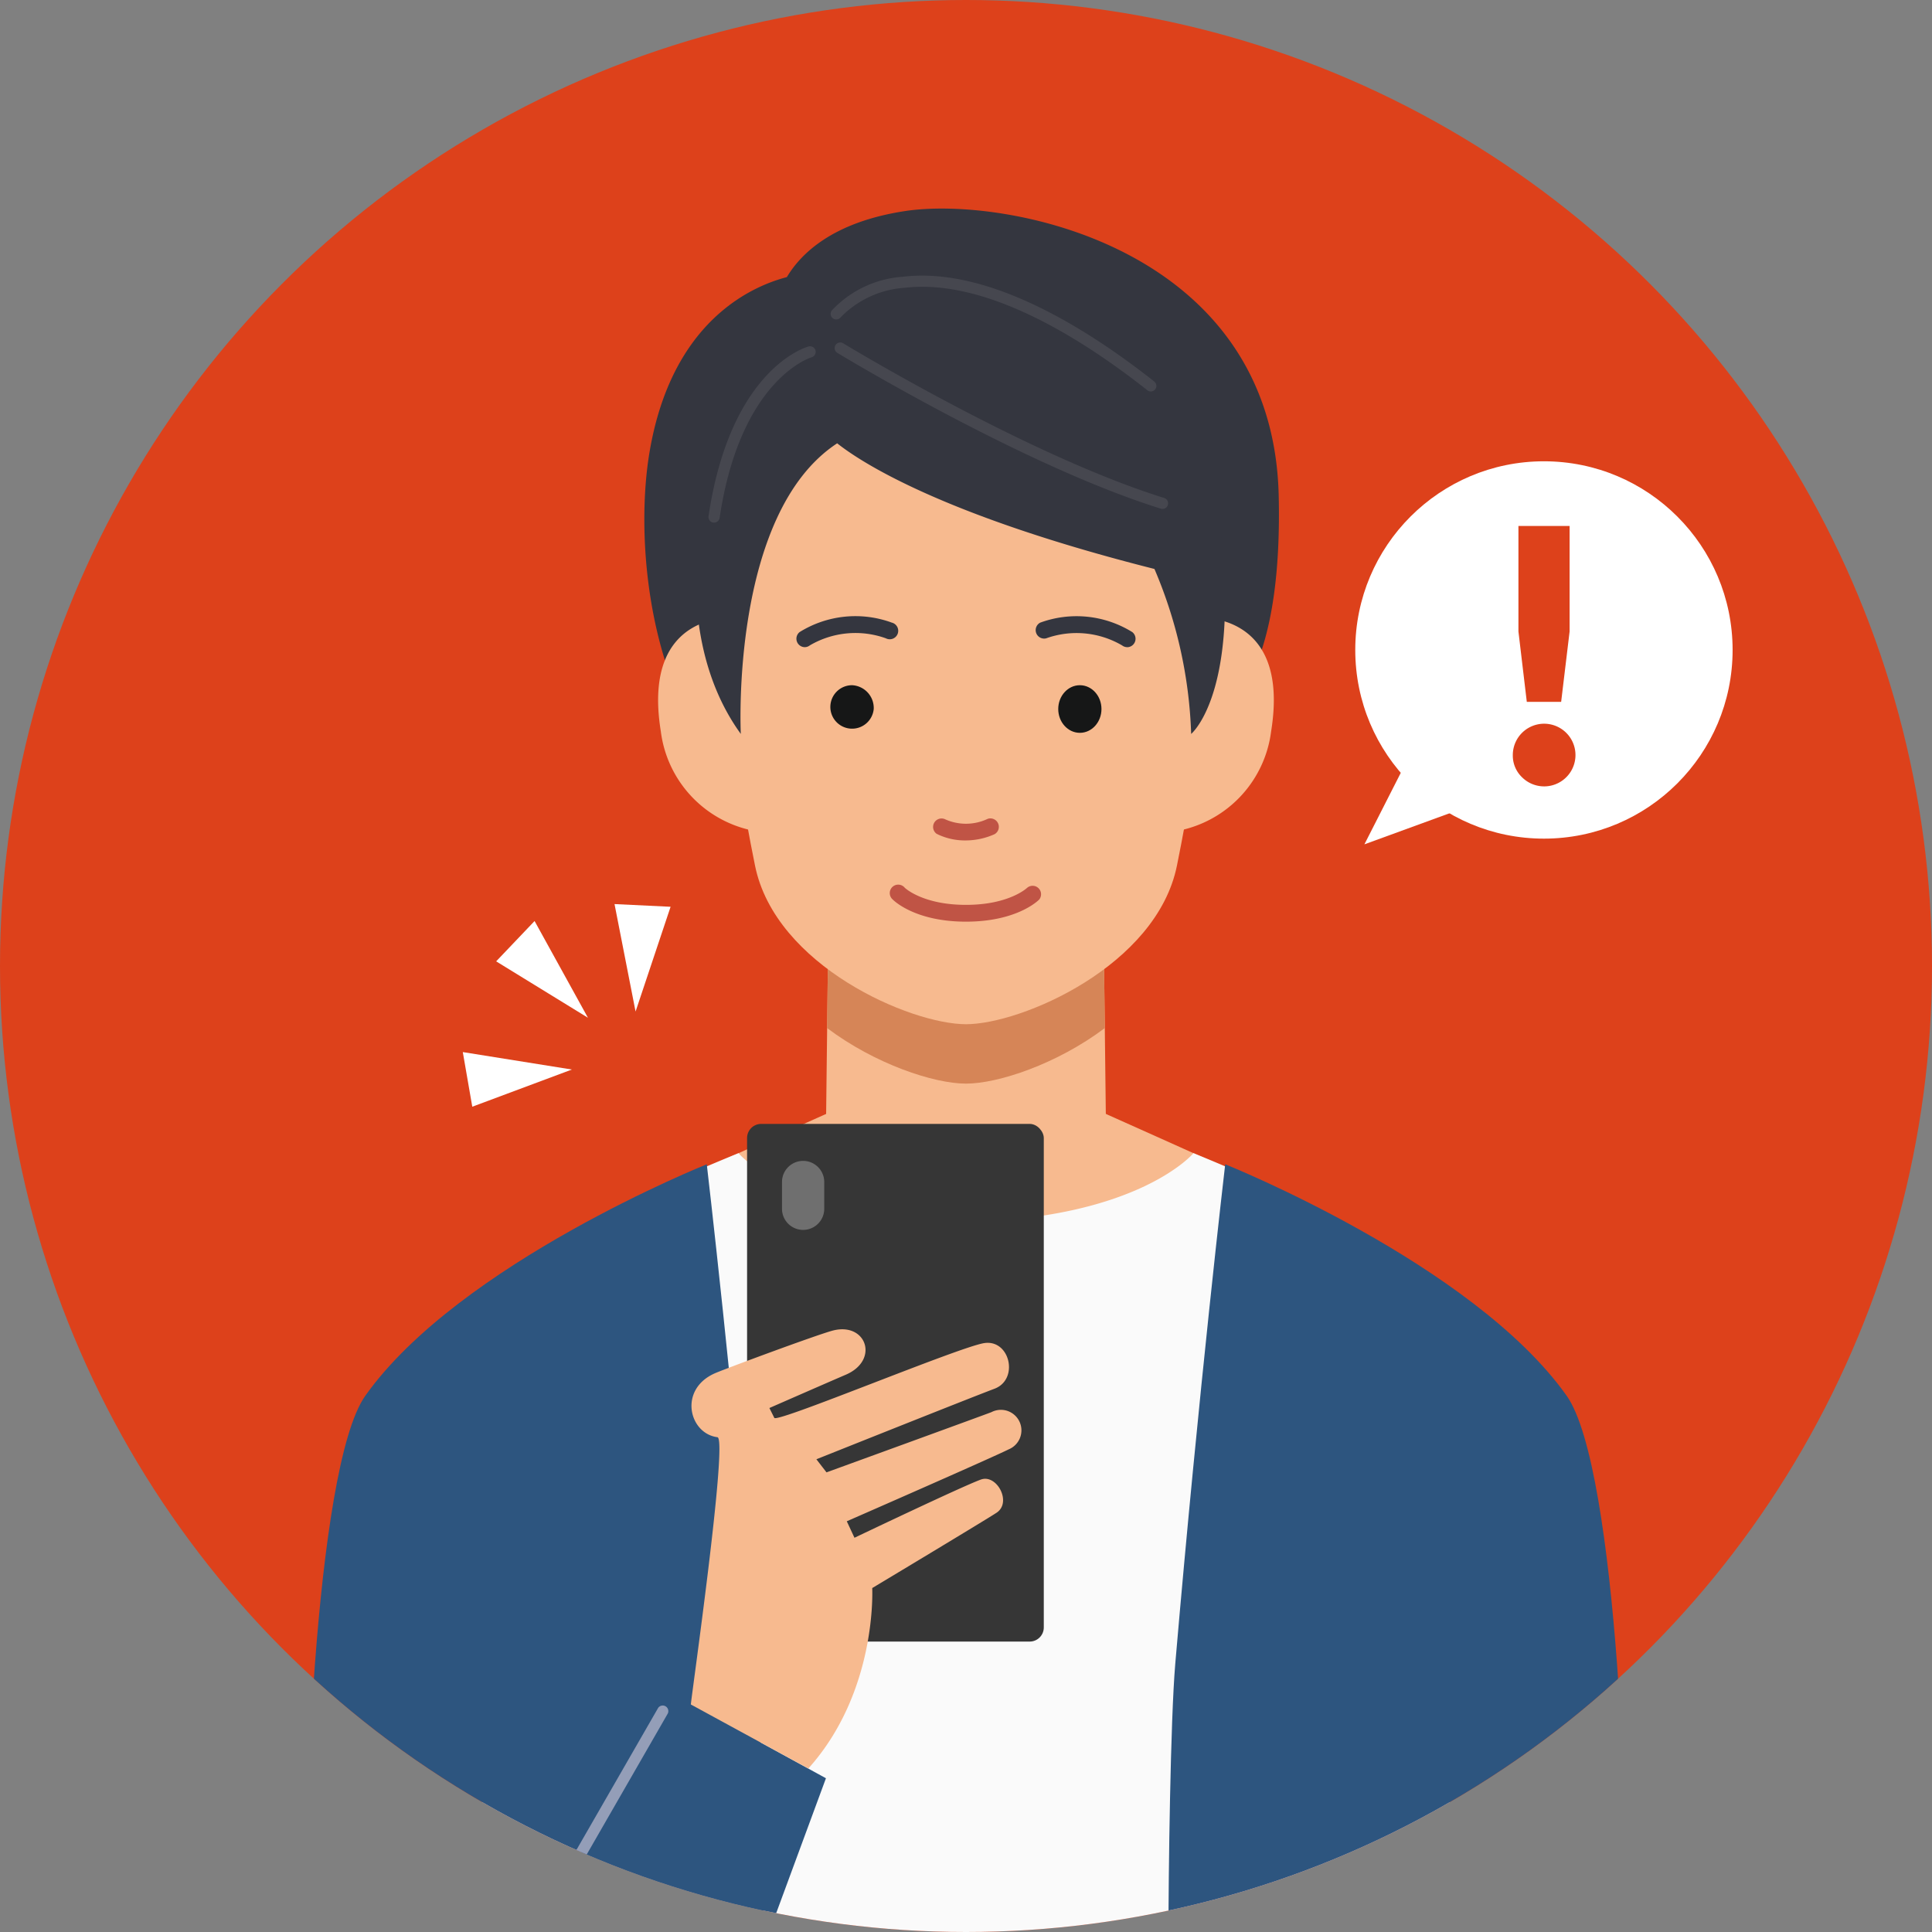 <svg xmlns="http://www.w3.org/2000/svg" xmlns:xlink="http://www.w3.org/1999/xlink" width="160" height="160" viewBox="0 0 160 160">
  <rect x="0" y="0" width="160" height="160" fill="#808080" stroke="none"/>
  <defs>
    <clipPath id="clip-path">
      <circle id="楕円形_501" data-name="楕円形 501" cx="80" cy="80" r="80" fill="none"/>
    </clipPath>
  </defs>
  <g id="icon_visualization" transform="translate(-46.048 -571.431)">
    <circle id="楕円形_498" data-name="楕円形 498" cx="80" cy="80" r="80" transform="translate(46.048 571.431)" fill="#dd411b"/>
    <circle id="楕円形_499" data-name="楕円形 499" cx="15.625" cy="15.625" r="15.625" transform="translate(158.285 609.633)" fill="#fff"/>
    <g id="グループ_10485" data-name="グループ 10485" transform="translate(171.332 614.986)">
      <path id="パス_2190" data-name="パス 2190" d="M134.832,621.285a2.595,2.595,0,1,1,.761,1.823A2.483,2.483,0,0,1,134.832,621.285Zm.466-10.249V602.3h4.238v8.739l-.7,5.826h-2.845Z" transform="translate(-134.832 -602.297)" fill="#dd411b"/>
    </g>
    <path id="パス_2191" data-name="パス 2191" d="M134.966,620.289l-8.844,3.228,4.422-8.693" transform="translate(32.92 17.839)" fill="#fff"/>
    <path id="パス_2192" data-name="パス 2192" d="M78.349,625.484l4.419,8.01-7.6-4.67" transform="translate(11.97 22.222)" fill="#fff"/>
    <path id="パス_2193" data-name="パス 2193" d="M86.756,624.712l-2.9,8.677-1.743-8.9" transform="translate(14.827 21.814)" fill="#fff"/>
    <path id="パス_2194" data-name="パス 2194" d="M73.209,633.176l9.033,1.445L73.994,637.7" transform="translate(11.166 25.384)" fill="#fff"/>
    <g id="グループ_10521" data-name="グループ 10521" transform="translate(46.048 571.431)">
      <g id="グループ_10520" data-name="グループ 10520" clip-path="url(#clip-path)">
        <g id="グループ_10519" data-name="グループ 10519" transform="translate(25.379 17.274)">
          <g id="グループ_10486" data-name="グループ 10486" transform="translate(26.56 74.039)">
            <path id="パス_2195" data-name="パス 2195" d="M136.748,643.48c-7.2-3.255-14.724-6.615-14.724-6.615l-11.007-.711v-.013l-.1.006-.1-.006v.013l-11.008.711s-7.524,3.36-14.722,6.615c-6.421,2.9.725,23.077,25.572,23.388v.007c.087,0,.172,0,.26,0s.172,0,.261,0v-.007C136.021,666.557,143.167,646.383,136.748,643.48Z" transform="translate(-82.856 -636.141)" fill="#f7ba8f"/>
          </g>
          <g id="グループ_10487" data-name="グループ 10487" transform="translate(42.97 57.843)">
            <path id="パス_2196" data-name="パス 2196" d="M117.516,624.811l-11.382-.147-11.382.147-.267,22.76s1.534,5.537,11.649,5.537,11.649-5.537,11.649-5.537Z" transform="translate(-94.485 -624.664)" fill="#f7ba8f"/>
          </g>
          <g id="グループ_10489" data-name="グループ 10489" transform="translate(43.121 57.843)">
            <g id="グループ_10488" data-name="グループ 10488">
              <path id="パス_2197" data-name="パス 2197" d="M117.587,634.688l-.116-9.878-11.382-.147-11.382.147-.116,9.878c3.961,2.979,8.838,4.6,11.5,4.6S113.628,637.667,117.587,634.688Z" transform="translate(-94.592 -624.664)" fill="#d68557"/>
            </g>
          </g>
          <g id="グループ_10490" data-name="グループ 10490" transform="translate(13.766 78.225)">
            <path id="パス_2198" data-name="パス 2198" d="M155.387,678.412c-1.18-16.156-4.168-30.587-7.754-32.691a150.482,150.482,0,0,0-14.149-6.612s-4.52,5.4-18.84,5.7c-14.32-.3-18.838-5.7-18.838-5.7a150.482,150.482,0,0,0-14.151,6.612c-3.586,2.1-6.574,16.535-7.753,32.691-.526,7.208.868,16.794,2.372,26.007h76.739C154.517,695.205,155.912,685.62,155.387,678.412Z" transform="translate(-73.789 -639.108)" fill="#fafafa"/>
          </g>
          <g id="グループ_10491" data-name="グループ 10491" transform="translate(0 79.147)">
            <path id="パス_2199" data-name="パス 2199" d="M68.91,658.927c7.787-10.976,28.277-19.166,28.277-19.166s2.189,18.652,4.135,41.358c.4,4.706.569,17.273.569,23.031H64.17C63.616,697.025,64.664,664.911,68.91,658.927Z" transform="translate(-64.034 -639.761)" fill="#2d557f"/>
          </g>
          <g id="グループ_10492" data-name="グループ 10492" transform="translate(18.354 123.141)">
            <path id="パス_2200" data-name="パス 2200" d="M89.2,670.938l12.509,6.852-4.994,13.543H77.041Z" transform="translate(-77.041 -670.938)" fill="#2d557f"/>
          </g>
          <g id="グループ_10493" data-name="グループ 10493" transform="translate(71.386 79.147)">
            <path id="パス_2201" data-name="パス 2201" d="M147.6,658.927c-7.786-10.976-28.276-19.166-28.276-19.166s-2.19,18.652-4.136,41.358c-.4,4.706-.567,17.273-.567,23.031h37.719C152.894,697.025,151.847,664.911,147.6,658.927Z" transform="translate(-114.622 -639.761)" fill="#2d557f"/>
          </g>
          <g id="グループ_10494" data-name="グループ 10494" transform="translate(27.981)">
            <path id="パス_2202" data-name="パス 2202" d="M136.4,607.433c-.487-20.6-22.592-24.816-30.917-23.559-6,.906-8.653,3.522-9.816,5.474-3.018.787-9.565,3.727-11.376,14.516-1.1,6.538-.325,17.949,5.351,25.382,5.119,6.7,18.227,8.825,31.843,5.218a18.308,18.308,0,0,0,12.632-12.079C135.916,618.753,136.539,613.431,136.4,607.433Z" transform="translate(-83.863 -583.673)" fill="#34363f"/>
          </g>
          <g id="グループ_10495" data-name="グループ 10495" transform="translate(34.612 13.234)">
            <path id="パス_2203" data-name="パス 2203" d="M108.569,593.051c-13.636,0-25.329,2.318-17.471,41.176,1.681,8.313,12.881,13.137,17.471,13.137s15.79-4.825,17.472-13.137C133.9,595.369,122.2,593.051,108.569,593.051Z" transform="translate(-88.562 -593.051)" fill="#f7ba8f"/>
          </g>
          <g id="グループ_10498" data-name="グループ 10498" transform="translate(29.121 33.862)">
            <g id="グループ_10496" data-name="グループ 10496" transform="translate(42.692)">
              <path id="パス_2204" data-name="パス 2204" d="M116.522,607.689l-1.6,17.711a9.608,9.608,0,0,0,8.08-8.3C124.666,606.8,116.522,607.689,116.522,607.689Z" transform="translate(-114.925 -607.669)" fill="#f7ba8f"/>
            </g>
            <g id="グループ_10497" data-name="グループ 10497">
              <path id="パス_2205" data-name="パス 2205" d="M91.378,607.689l1.6,17.711a9.61,9.61,0,0,1-8.081-8.3C83.233,606.8,91.378,607.689,91.378,607.689Z" transform="translate(-84.671 -607.669)" fill="#f7ba8f"/>
            </g>
          </g>
          <g id="グループ_10501" data-name="グループ 10501" transform="translate(43.399 39.472)">
            <g id="グループ_10499" data-name="グループ 10499">
              <path id="パス_2206" data-name="パス 2206" d="M98.369,613.618a1.8,1.8,0,1,1-1.791-1.973A1.89,1.89,0,0,1,98.369,613.618Z" transform="translate(-94.789 -611.645)" fill="#161717"/>
            </g>
            <g id="グループ_10500" data-name="グループ 10500" transform="translate(18.861 0)">
              <ellipse id="楕円形_500" data-name="楕円形 500" cx="1.79" cy="1.972" rx="1.79" ry="1.972" fill="#161717"/>
            </g>
          </g>
          <g id="グループ_10506" data-name="グループ 10506" transform="translate(40.571 33.767)">
            <g id="グループ_10503" data-name="グループ 10503" transform="translate(19.744)">
              <g id="グループ_10502" data-name="グループ 10502">
                <path id="パス_2207" data-name="パス 2207" d="M114.433,610.156a.69.69,0,0,1-.421-.143,7.464,7.464,0,0,0-6.295-.587.7.7,0,0,1-.49-1.3,8.754,8.754,0,0,1,7.626.782.7.7,0,0,1-.421,1.252Z" transform="translate(-106.776 -607.602)" fill="#34363f"/>
              </g>
            </g>
            <g id="グループ_10505" data-name="グループ 10505">
              <g id="グループ_10504" data-name="グループ 10504">
                <path id="パス_2208" data-name="パス 2208" d="M93.481,610.156a.7.7,0,0,1-.421-1.252,8.755,8.755,0,0,1,7.626-.782.7.7,0,1,1-.49,1.3,7.465,7.465,0,0,0-6.295.587A.69.69,0,0,1,93.481,610.156Z" transform="translate(-92.785 -607.602)" fill="#34363f"/>
              </g>
            </g>
          </g>
          <g id="グループ_10507" data-name="グループ 10507" transform="translate(51.835 50.476)">
            <path id="パス_2209" data-name="パス 2209" d="M103.523,621.294a5.251,5.251,0,0,1-2.4-.547.7.7,0,0,1,.677-1.216,4.206,4.206,0,0,0,3.557-.028.7.7,0,0,1,.564,1.273A5.874,5.874,0,0,1,103.523,621.294Z" transform="translate(-100.767 -619.443)" fill="#c05445"/>
          </g>
          <g id="グループ_10508" data-name="グループ 10508" transform="translate(48.357 56.041)">
            <path id="パス_2210" data-name="パス 2210" d="M104.564,626.4c-4.233,0-5.992-1.76-6.065-1.834a.7.7,0,1,1,1-.971c.01.008,1.476,1.414,5.067,1.414s5.057-1.406,5.073-1.42a.7.7,0,0,1,.992.977C110.557,624.643,108.8,626.4,104.564,626.4Z" transform="translate(-98.303 -623.387)" fill="#c05445"/>
          </g>
          <g id="グループ_10509" data-name="グループ 10509" transform="translate(36.491 75.802)">
            <rect id="長方形_23337" data-name="長方形 23337" width="24.572" height="42.873" rx="1.17" fill="#363636"/>
          </g>
          <g id="グループ_10510" data-name="グループ 10510" transform="translate(31.83 92.811)">
            <path id="パス_2211" data-name="パス 2211" d="M111.483,656.309c-.761.294-13.654,4.985-13.654,4.985l-.838-1.084s12.68-5.066,14.743-5.839,1.288-4.125-.859-3.78c-2.1.336-16.933,6.542-17.364,6.2l-.412-.826s4.882-2.139,6.325-2.757c2.786-1.194,1.724-4.335-1.017-3.672-1.156.279-8.869,3.143-9.79,3.539-3.08,1.326-2.182,5.012.178,5.307.9.113-2.2,21.748-2.2,22.135l9.731,5.3c5.731-6.38,5.289-14.941,5.289-14.941s9.436-5.666,10.3-6.241c1.288-.859.018-3.21-1.288-2.75-1.461.516-10.482,4.825-10.482,4.825l-.636-1.365s11.942-5.225,13.41-5.958A1.7,1.7,0,1,0,111.483,656.309Z" transform="translate(-86.59 -649.444)" fill="#f7ba8f"/>
          </g>
          <g id="グループ_10511" data-name="グループ 10511" transform="translate(39.382 78.865)">
            <path id="パス_2212" data-name="パス 2212" d="M93.692,639.561a1.751,1.751,0,0,0-1.75,1.751v2.215a1.75,1.75,0,0,0,3.5,0v-2.215A1.752,1.752,0,0,0,93.692,639.561Z" transform="translate(-91.942 -639.561)" fill="#6f6f6f"/>
          </g>
          <g id="グループ_10513" data-name="グループ 10513" transform="translate(18.053 123.934)">
            <g id="グループ_10512" data-name="グループ 10512">
              <path id="パス_2213" data-name="パス 2213" d="M77.29,691.566a.455.455,0,0,1-.23-.062.463.463,0,0,1-.171-.634L87.9,671.732a.464.464,0,0,1,.8.463L77.694,691.333A.465.465,0,0,1,77.29,691.566Z" transform="translate(-76.827 -671.499)" fill="#949eb8"/>
            </g>
          </g>
          <g id="グループ_10514" data-name="グループ 10514" transform="translate(32.245 9.525)">
            <path id="パス_2214" data-name="パス 2214" d="M129.971,604.658c-1.075-6.921-18.188-18.23-34.437-12.813-6.488,2.162-12.936,21.521-4.923,32.559,0,0-.916-18.233,7.98-24.068,1.9,1.511,8.622,5.946,26.275,10.406a37.781,37.781,0,0,1,3.041,13.662S132.459,620.66,129.971,604.658Z" transform="translate(-86.884 -590.422)" fill="#34363f"/>
          </g>
          <g id="グループ_10518" data-name="グループ 10518" transform="translate(33.293 5.547)">
            <g id="グループ_10515" data-name="グループ 10515" transform="translate(10.434 5.531)">
              <path id="パス_2215" data-name="パス 2215" d="M122.193,605.318a.478.478,0,0,1-.138-.021c-11.385-3.543-26.657-12.82-26.811-12.913a.465.465,0,0,1,.484-.793c.152.093,15.329,9.311,26.6,12.82a.464.464,0,0,1-.138.907Z" transform="translate(-95.022 -591.523)" fill="#46474f"/>
            </g>
            <g id="グループ_10516" data-name="グループ 10516" transform="translate(0 5.856)">
              <path id="パス_2216" data-name="パス 2216" d="M88.093,606.359a.378.378,0,0,1-.069-.006.463.463,0,0,1-.391-.526c1.808-12.162,8.021-13.987,8.285-14.057a.464.464,0,0,1,.246.895c-.078.023-5.9,1.81-7.612,13.3A.466.466,0,0,1,88.093,606.359Z" transform="translate(-87.627 -591.753)" fill="#46474f"/>
            </g>
            <g id="グループ_10517" data-name="グループ 10517" transform="translate(10.11)">
              <path id="パス_2217" data-name="パス 2217" d="M121.314,597.2a.464.464,0,0,1-.288-.1c-5.457-4.309-13.375-9.279-20.108-8.482a8.148,8.148,0,0,0-5.3,2.457.464.464,0,0,1-.732-.569,8.858,8.858,0,0,1,5.872-2.8c7.057-.864,15.229,4.238,20.841,8.67a.464.464,0,0,1-.288.828Z" transform="translate(-94.792 -587.604)" fill="#46474f"/>
            </g>
          </g>
        </g>
      </g>
    </g>
  </g>
</svg>
